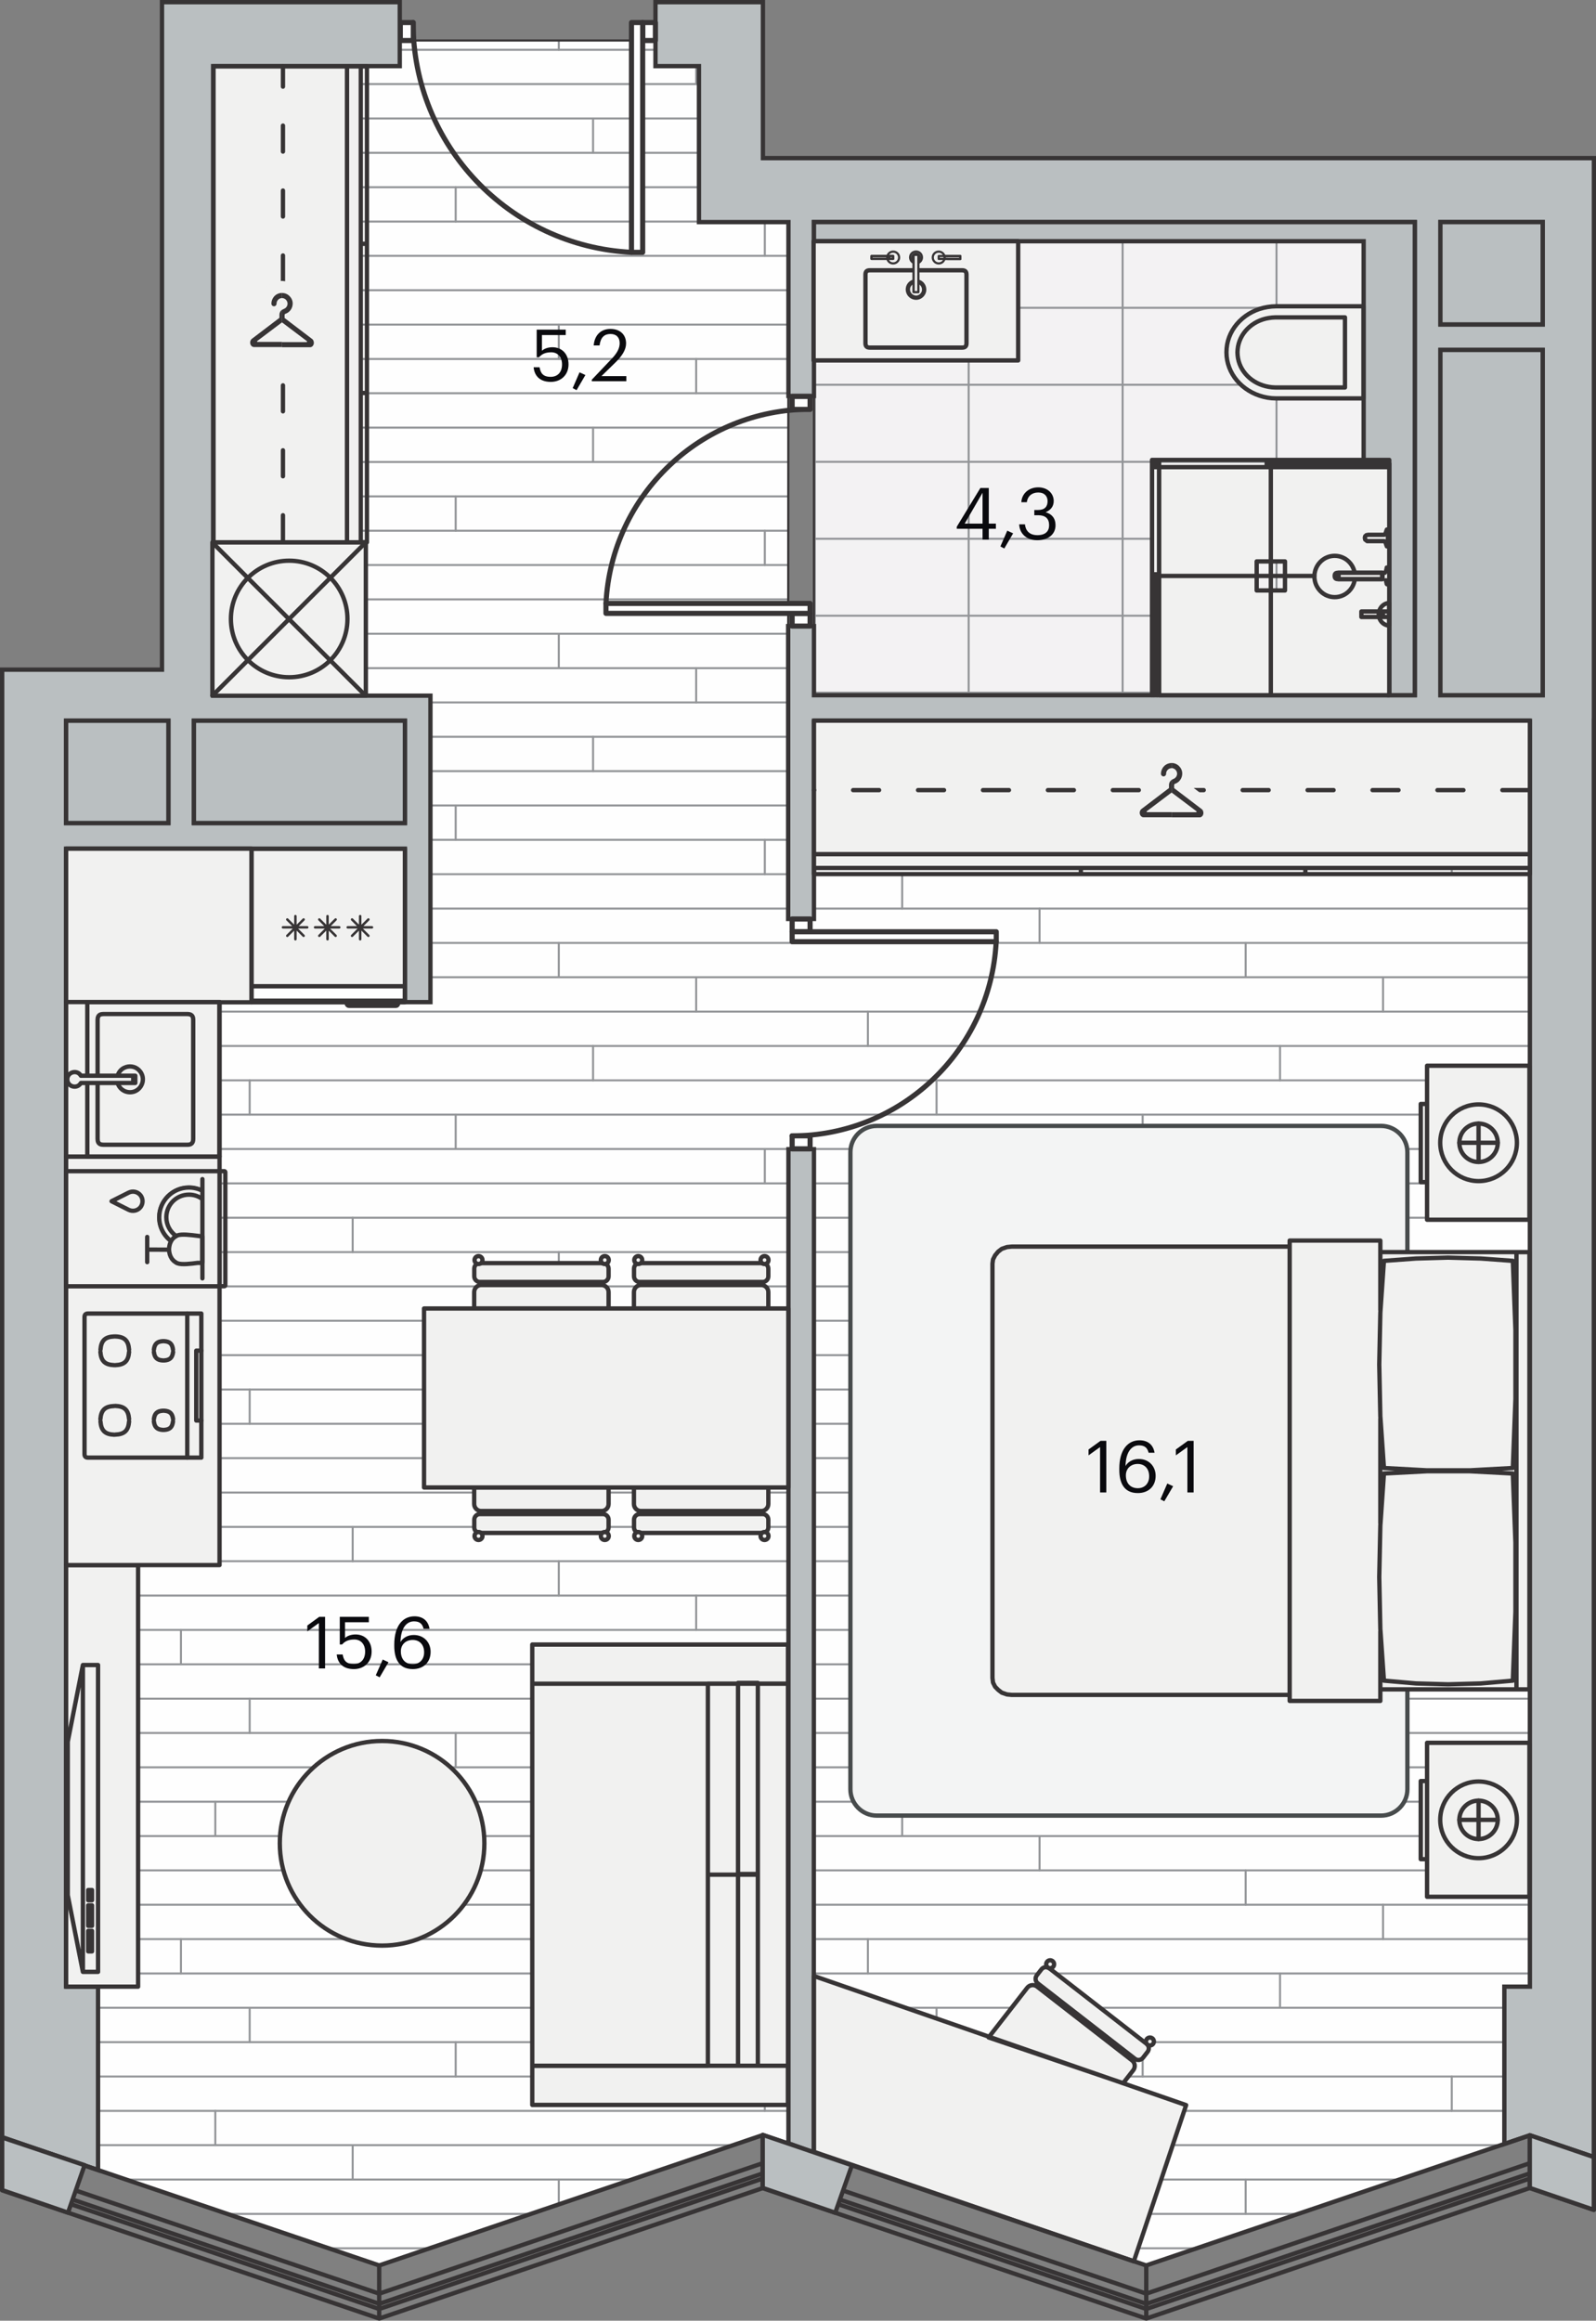 <svg xmlns="http://www.w3.org/2000/svg" xmlns:xlink="http://www.w3.org/1999/xlink" viewBox="0 0 176.94 257.24" enable-background="new 0 0 176.94 257.24"><rect x="0" y="0" width="176.94" height="257.24" fill="#808080" stroke="none"/><g><path fill-rule="evenodd" clip-rule="evenodd" fill="#F3F2F3" d="M90.24 24.62h66.61v52.44h-66.61z"/><defs><path id="a" d="M90.24 24.62h66.61v52.44h-66.61z"/></defs><clipPath id="b"><use xlink:href="#a" overflow="visible"/></clipPath><g clip-rule="evenodd" stroke="#939598" stroke-width=".225" stroke-linecap="round" stroke-linejoin="round" fill="none" clip-path="url(#b)"><path d="M57.23 51.19h140.52M57.23 59.72h140.52M57.23 42.65h140.52M57.23 34.12h140.52M57.23 25.59h140.52M57.23 17.06h140.52M57.23 8.52h140.52M57.23 76.78h140.52M57.23 85.31h140.52M57.23 68.25h140.52M107.39 97.58v-93.35M90.33 97.58v-93.35M124.46 97.58v-93.35M158.58 97.58v-93.35M141.52 97.58v-93.35M175.65 97.58v-93.35M73.26 97.58v-93.35"/></g><path clip-rule="evenodd" stroke="#373435" stroke-width=".24" stroke-linecap="round" stroke-linejoin="round" stroke-miterlimit="10" fill="none" d="M90.24 24.62h66.61v52.44h-66.61z"/><path fill-rule="evenodd" clip-rule="evenodd" fill="#FEFEFE" d="M7.33 94.07l40.39.02v-17.03l-24.17.05.12-69.75 20.65-.03v-2.84h28.35v2.84h4.81v17.29h9.93l-.03 55.27 82.23-.01v140.33h-2.83l-.05 17.44-39.66 13.46-42.5-14.45-42.53 14.45-31.17-10.57v-20.33h-3.54z"/><defs><path id="c" d="M7.33 94.07l40.39.02v-17.03l-24.17.05.12-69.75 20.65-.03v-2.84h28.35v2.84h4.81v17.29h9.93l-.03 55.27 82.23-.01v140.33h-2.83l-.05 17.44-39.66 13.46-42.5-14.45-42.53 14.45-31.17-10.57v-20.33h-3.54z"/></defs><clipPath id="d"><use xlink:href="#c" overflow="visible"/></clipPath><g clip-path="url(#d)"><g clip-rule="evenodd" stroke="#939598" stroke-width=".225" stroke-linecap="round" stroke-linejoin="round" fill="none"><path d="M325.21 1.71h-636.62M325.21 9.32h-636.62M325.21 5.52h-636.62M325.21 51.21h-636.62M325.21 16.94h-636.62M325.21 47.4h-636.62M325.21 13.13h-636.62M325.21 58.83h-636.62M325.21 24.56h-636.62M325.21 55.02h-636.62M325.21 20.75h-636.62M325.21 70.25h-636.62M325.21 35.98h-636.62M325.21 66.44h-636.62M325.21 32.17h-636.62M325.21 77.86h-636.62M325.21 43.59h-636.62M325.21 74.06h-636.62M325.21 39.79h-636.62M325.21 62.63h-636.62M325.21 28.36h-636.62M325.21 119.75h-636.62M325.21 85.48h-636.62M325.21 115.94h-636.62M325.21 81.67h-636.62M325.21 127.36h-636.62M325.21 93.09h-636.62M325.21 123.55h-636.62M325.21 89.28h-636.62M325.21 138.79h-636.62M325.21 104.52h-636.62M325.21 134.98h-636.62M325.21 100.71h-636.62M325.21 146.4h-636.62M325.21 112.13h-636.62M325.21 142.59h-636.62M325.21 108.32h-636.62M325.21 131.17h-636.62M325.21 96.9h-636.62M325.21 188.29h-636.62M325.21 154.02h-636.62M325.21 184.48h-636.62M325.21 150.21h-636.62M325.21 195.9h-636.62M325.21 161.63h-636.62M325.21 192.09h-636.62M325.21 157.82h-636.62M325.21 207.32h-636.62M325.21 173.05h-636.62M325.21 203.52h-636.62M325.21 169.25h-636.62M325.21 214.94h-636.62M325.21 180.67h-636.62M325.21 211.13h-636.62M325.21 176.86h-636.62M325.21 199.71h-636.62M325.21 165.44h-636.62M325.21 256.82h-636.62M325.21 222.55h-636.62M325.21 253.02h-636.62M325.21 218.75h-636.62M325.21 230.17h-636.62M325.21 226.36h-636.62M325.21 241.59h-636.62M325.21 237.78h-636.62M325.21 249.21h-636.62M325.21 245.4h-636.62M325.21 233.98h-636.62"/></g><path clip-rule="evenodd" stroke="#939598" stroke-width=".225" stroke-linecap="round" stroke-linejoin="round" fill="none" d="M1.02 5.52v3.8"/><g clip-rule="evenodd" stroke="#939598" stroke-width=".225" stroke-linecap="round" stroke-linejoin="round" fill="none"><path d="M1.02 74.06v3.8M1.02 39.79v3.8M8.64 58.83v3.8M8.64 24.56v3.8"/></g><g clip-rule="evenodd" stroke="#939598" stroke-width=".225" stroke-linecap="round" stroke-linejoin="round" fill="none"><path d="M1.02 142.59v3.81M1.02 108.32v3.81M8.64 127.36v3.81M8.64 93.09v3.81"/></g><g clip-rule="evenodd" stroke="#939598" stroke-width=".225" stroke-linecap="round" stroke-linejoin="round" fill="none"><path d="M1.02 211.13v3.81M1.02 176.86v3.81M8.64 195.9v3.81M8.64 161.63v3.81"/></g><g clip-rule="evenodd" stroke="#939598" stroke-width=".225" stroke-linecap="round" stroke-linejoin="round" fill="none"><path d="M1.02 245.4v3.81M8.64 230.17v3.81"/></g><path clip-rule="evenodd" stroke="#939598" stroke-width=".225" stroke-linecap="round" stroke-linejoin="round" fill="none" d="M77.18 5.52v3.8M39.1-2.1v3.81M61.95 1.71v3.81M153.33 5.52v3.8M115.25-2.1v3.81M138.1 1.71v3.81"/><g clip-rule="evenodd" stroke="#939598" stroke-width=".225" stroke-linecap="round" stroke-linejoin="round" fill="none"><path d="M77.18 74.06v3.8M77.18 39.79v3.8M84.79 58.83v3.8M84.79 24.56v3.8M39.1 66.44v3.81M39.1 32.17v3.81M50.52 55.02v3.81M50.52 20.75v3.81M61.95 70.25v3.81M61.95 35.98v3.81M65.75 47.4v3.81M65.75 13.13v3.81M20.06 13.13v-3.81M20.06 47.4v-3.81M27.68 51.21v3.81M27.68 16.94v3.81M23.87 62.63v3.81M23.87 28.36v3.81M153.33 74.06v3.8M153.33 39.79v3.8M160.95 58.83v3.8M160.95 24.56v3.8M115.25 66.44v3.81M115.25 32.17v3.81M126.68 55.02v3.81M126.68 20.75v3.81M138.1 70.25v3.81M138.1 35.98v3.81M141.91 47.4v3.81M141.91 13.13v3.81M96.22 13.13v-3.81M96.22 47.4v-3.81M103.83 51.21v3.81M103.83 16.94v3.81M100.02 62.63v3.81M100.02 28.36v3.81"/></g><g clip-rule="evenodd" stroke="#939598" stroke-width=".225" stroke-linecap="round" stroke-linejoin="round" fill="none"><path d="M172.37 13.13v-3.81M172.37 47.4v-3.81M176.18 62.63v3.81M176.18 28.36v3.81"/></g><g clip-rule="evenodd" stroke="#939598" stroke-width=".225" stroke-linecap="round" stroke-linejoin="round" fill="none"><path d="M77.18 142.59v3.81M77.18 108.32v3.81M84.79 127.36v3.81M84.79 93.09v3.81M39.1 134.98v3.81M39.1 100.71v3.81M50.52 123.55v3.81M50.52 89.28v3.81M61.95 138.79v3.8M61.95 104.52v3.8M65.75 115.94v3.81M65.75 81.67v3.81M20.06 81.67v-3.81M20.06 115.94v-3.81M27.68 119.75v3.8M27.68 85.48v3.8M23.87 131.17v3.81M23.87 96.9v3.81M153.33 142.59v3.81M153.33 108.32v3.81M160.95 127.36v3.81M160.95 93.09v3.81M115.25 134.98v3.81M115.25 100.71v3.81M126.68 123.55v3.81M126.68 89.28v3.81M138.1 138.79v3.8M138.1 104.52v3.8M141.91 115.94v3.81M141.91 81.67v3.81M96.22 81.67v-3.81M96.22 115.94v-3.81M103.83 119.75v3.8M103.83 85.48v3.8M100.02 131.17v3.81M100.02 96.9v3.81"/></g><g clip-rule="evenodd" stroke="#939598" stroke-width=".225" stroke-linecap="round" stroke-linejoin="round" fill="none"><path d="M172.37 81.67v-3.81M172.37 115.94v-3.81M176.18 131.17v3.81M176.18 96.9v3.81"/></g><g clip-rule="evenodd" stroke="#939598" stroke-width=".225" stroke-linecap="round" stroke-linejoin="round" fill="none"><path d="M77.18 211.13v3.81M77.18 176.86v3.81M84.79 195.9v3.81M84.79 161.63v3.81M39.1 203.52v3.8M39.1 169.25v3.81M50.52 192.09v3.81M50.52 157.82v3.81M61.95 207.32v3.81M61.95 173.05v3.81M65.75 184.48v3.81M65.75 150.21v3.81M20.06 150.21v-3.81M20.06 184.48v-3.81M27.68 188.29v3.8M27.68 154.02v3.8M23.87 199.71v3.81M23.87 165.44v3.81M153.33 211.13v3.81M153.33 176.86v3.81M160.95 195.9v3.81M160.95 161.63v3.81M115.25 203.52v3.8M115.25 169.25v3.81M126.68 192.09v3.81M126.68 157.82v3.81M138.1 207.32v3.81M138.1 173.05v3.81M141.91 184.48v3.81M141.91 150.21v3.81M96.22 150.21v-3.81M96.22 184.48v-3.81M103.83 188.29v3.8M103.83 154.02v3.8M100.02 199.71v3.81M100.02 165.44v3.81"/></g><g clip-rule="evenodd" stroke="#939598" stroke-width=".225" stroke-linecap="round" stroke-linejoin="round" fill="none"><path d="M172.37 150.21v-3.81M172.37 184.48v-3.81M176.18 199.71v3.81M176.18 165.44v3.81"/></g><g clip-rule="evenodd" stroke="#939598" stroke-width=".225" stroke-linecap="round" stroke-linejoin="round" fill="none"><path d="M77.18 245.4v3.81M84.79 230.17v3.81M39.1 237.78v3.81M50.52 226.36v3.81M61.95 241.59v3.81M65.75 253.02v3.8M65.75 218.75v3.8M20.06 218.75v-3.81M20.06 253.02v-3.81M27.68 256.82v3.81M27.68 222.55v3.81M23.87 233.98v3.8M153.33 245.4v3.81M160.95 230.17v3.81M115.25 237.78v3.81M126.68 226.36v3.81M138.1 241.59v3.81M141.91 253.02v3.8M141.91 218.75v3.8M96.22 218.75v-3.81M96.22 253.02v-3.81M103.83 256.82v3.81M103.83 222.55v3.81M100.02 233.98v3.8"/></g><g clip-rule="evenodd" stroke="#939598" stroke-width=".225" stroke-linecap="round" stroke-linejoin="round" fill="none"><path d="M172.37 218.75v-3.81M172.37 253.02v-3.81M176.18 233.98v3.8"/></g></g><path clip-rule="evenodd" stroke="#373435" stroke-width=".24" stroke-linecap="round" stroke-linejoin="round" stroke-miterlimit="10" fill="none" d="M7.33 94.07l40.39.02v-17.03l-24.17.05.12-69.75 20.65-.03v-2.84h28.35v2.84h4.81v17.29h9.93l-.03 55.27 82.23-.01v140.33h-2.83l-.05 17.44-39.66 13.46-42.5-14.45-42.53 14.45-31.17-10.57v-20.33h-3.54z"/><path fill-rule="evenodd" clip-rule="evenodd" fill="#BABFC1" stroke="#373435" stroke-width=".48" stroke-miterlimit="22.926" d="M44.32.24h-26.36v73.99h-17.72v162.66l10.63 3.65v-20.33h-3.54v-126.14h37.56v17.01h2.83v-33.97h-24.09v-69.78h20.69v-7.09zm132.38 79.65v159.21l-7.1-2.41-2.82.96v-17.44h2.83v-140.32h-79.37v21.97h-2.86v-32.46h2.86v7.66h66.61v-52.44h-66.61v19.27h-2.83v-19.27h-9.92v-17.29h-4.82v-7.09h11.91v17.29h92.13v62.36h-.01zm-169.37 0h11.34v11.34h-11.34v-11.34zm14.17 0h23.38v11.34h-23.38v-11.34zm65.91 47.49v110.19l2.81 1.02.02-111.21h-2.83zm72.28-102.76v11.34h11.34v-11.34h-11.34zm0 14.17v38.27h11.34v-38.27h-11.34z"/><g clip-rule="evenodd" stroke="#373435" stroke-width=".567" stroke-linecap="round" stroke-linejoin="round" stroke-miterlimit="10"><path fill-rule="evenodd" fill="#FEFEFE" d="M87.82 101.87h1.99v1.41h-1.99z"/><path d="M110.44 104.38c-.61 12.05-10.56 21.52-22.63 21.53" fill="none"/><path fill-rule="evenodd" fill="#FEFEFE" d="M87.82 103.28h22.63v1.1h-22.63zM87.82 125.9h1.99v1.44h-1.99zM87.82 67.99h1.99v1.41h-1.99z"/><path d="M67.18 66.89c.61-12.05 10.56-21.52 22.63-21.53" fill="none"/><path fill-rule="evenodd" fill="#FEFEFE" d="M67.18 66.89h22.63v1.1h-22.63zM87.82 43.94h1.99v1.44h-1.99zM71.25 2.5h1.41v1.99h-1.41z"/><path d="M70.01 27.97c-13.56-.69-24.21-11.88-24.22-25.47" fill="none"/><path fill-rule="evenodd" fill="#FEFEFE" d="M70.01 2.5h1.24v25.47h-1.24zM44.38 2.5h1.44v1.99h-1.44z"/></g><g fill-rule="evenodd" clip-rule="evenodd" fill="#BABFC1" stroke="#373435" stroke-width=".48" stroke-miterlimit="22.926"><path d="M159.69 24.62h11.34v11.34h-11.34zM159.69 38.79h11.34v38.27h-11.34zM90.24 24.62h66.61v52.44h-2.83v-25.51h-2.84v-24.81h-60.94zM7.33 79.89h11.34v11.34h-11.34zM21.5 79.89h23.39v11.34h-23.39z"/></g><path fill-rule="evenodd" clip-rule="evenodd" fill="#F3F4F4" stroke="#474B4C" stroke-width=".48" stroke-linecap="round" stroke-linejoin="round" stroke-miterlimit="10" d="M97.2 124.8h55.91c1.61 0 2.92 1.32 2.92 2.92v70.61c0 1.61-1.32 2.92-2.92 2.92h-55.91c-1.61 0-2.92-1.32-2.92-2.92v-70.61c0-1.61 1.31-2.92 2.92-2.92z"/><g clip-rule="evenodd" stroke="#373435" stroke-width=".48" stroke-linecap="round" stroke-linejoin="round" stroke-miterlimit="10"><path fill-rule="evenodd" fill="#F1F1F0" d="M151.16 44.15v-10.2h-9.68l-.47.02-.48.06c-2.45.39-4.34 2.28-4.54 4.58l-.02.44.02.45c.22 2.3 2.08 4.16 4.54 4.58l.47.06.48.02h9.68z"/><path d="M149.11 42.93v-7.75h-7.72l-.36.02-.37.05c-1.86.3-3.29 1.73-3.45 3.48l-.02.33.02.34c.16 1.75 1.58 3.16 3.45 3.48l.36.05.36.02h7.73z" fill="none"/></g><g fill-rule="evenodd" clip-rule="evenodd" fill="#F1F1F0" stroke="#373435" stroke-width=".48" stroke-linecap="round" stroke-linejoin="round" stroke-miterlimit="10"><path d="M153.03 157.01l-.12-5.77.12-5.71.02-.31.38-5.46 3.56-.26 3.55-.1 3.62.1 3.56.26.29 7.66v7.65l-.29 7.65-4.76.26h-4.76l-4.77-.26-.38-5.46zM110.03 185.99v-45.92l.06-.46.23-.46.34-.41.4-.31.58-.2.52-.05h30.82v49.69h-30.82l-.52-.05-.58-.2-.4-.31-.34-.35-.23-.46zM142.98 137.62v-.11h10.05v7.71h.02l-.02.31-.12 5.71.12 5.77.02.25h-.02v11.58h.02l-.02.26-.12 5.71.12 5.77.02.25h-.02v7.71h-10.05v-50.77zM153.03 180.58l-.12-5.77.12-5.71.02-.26.38-5.51 4.77-.25h4.76l4.76.25.29 7.66v7.65l-.29 7.65-3.56.31-3.62.1-3.55-.1-3.56-.31-.38-5.46zM153.03 138.94v-.15h15.09v48.47h-15.09v-6.43h.02l.38 5.46 3.56.31 3.55.1 3.62-.1 3.56-.31.29-7.65v-7.65l-.29-7.66-4.76-.25h-4.76l-4.77.25-.38 5.51h-.02v-11.58h.02l.38 5.46 4.77.26h4.76l4.76-.26.29-7.65v-7.65l-.29-7.66-3.56-.26-3.62-.1-3.55.1-3.56.26-.38 5.46h-.02v-5.77zM168.12 138.79h1.44v48.47h-1.44z"/></g><g fill-rule="evenodd" clip-rule="evenodd" fill="#F1F1F0" stroke="#373435" stroke-width=".48" stroke-linecap="round" stroke-linejoin="round" stroke-miterlimit="10"><path d="M52.57 164.89h14.9v1.82c0 .43-.35.78-.78.78h-13.34c-.43 0-.78-.35-.78-.78v-1.82zM53.2 169.92h13.65c.34 0 .62-.28.62-.62v-.85c0-.34-.28-.62-.62-.62h-13.65c-.34 0-.62.28-.62.62v.85c-.01.34.27.62.62.62z"/><circle cx="53.05" cy="170.26" r=".44"/><circle cx="67.05" cy="170.26" r=".44"/><path d="M70.28 164.89h14.9v1.82c0 .43-.35.78-.78.78h-13.34c-.43 0-.78-.35-.78-.78v-1.82zM70.91 169.92h13.65c.34 0 .62-.28.62-.62v-.85c0-.34-.28-.62-.62-.62h-13.65c-.34 0-.62.28-.62.62v.85c-.01.34.27.62.62.62z"/><circle cx="70.76" cy="170.26" r=".44"/><circle cx="84.76" cy="170.26" r=".44"/></g><g fill-rule="evenodd" clip-rule="evenodd" fill="#F1F1F0" stroke="#373435" stroke-width=".48" stroke-linecap="round" stroke-linejoin="round" stroke-miterlimit="10"><path d="M52.57 145.04h14.9v-1.82c0-.43-.35-.78-.78-.78h-13.34c-.43 0-.78.35-.78.78v1.82zM53.2 140.01h13.65c.34 0 .62.28.62.62v.85c0 .34-.28.62-.62.62h-13.65c-.34 0-.62-.28-.62-.62v-.85c-.01-.34.27-.62.62-.62z"/><circle cx="53.05" cy="139.67" r=".44"/><circle cx="67.05" cy="139.67" r=".44"/><path d="M70.28 145.04h14.9v-1.82c0-.43-.35-.78-.78-.78h-13.34c-.43 0-.78.35-.78.78v1.82zM70.91 140.01h13.65c.34 0 .62.28.62.62v.85c0 .34-.28.62-.62.62h-13.65c-.34 0-.62-.28-.62-.62v-.85c-.01-.34.27-.62.62-.62z"/><circle cx="70.76" cy="139.67" r=".44"/><circle cx="84.76" cy="139.67" r=".44"/></g><g clip-rule="evenodd" stroke="#373435" stroke-width=".48" stroke-linecap="round" stroke-linejoin="round" stroke-miterlimit="10"><path fill-rule="evenodd" fill="#F1F1F0" d="M23.55 60.11h17.01v17.01h-17.01z"/><circle fill-rule="evenodd" fill="#F1F1F0" cx="32.06" cy="68.61" r="6.46"/><path fill="none" d="M23.55 77.11l17.01-17M40.53 77.11l-16.94-16.93"/></g><g clip-rule="evenodd" stroke="#373435" stroke-linecap="round" stroke-linejoin="round" stroke-miterlimit="10"><path fill-rule="evenodd" fill="#F1F1F0" stroke-width=".48" d="M90.2 26.74h22.68v13.21h-22.68z"/><path fill-rule="evenodd" fill="#F1F1F0" stroke-width=".24" d="M96.62 28.38h1.76l-.02.15.02.16h-1.76v-.31zM96.62 28.38h1.76l-.02.15.02.16h-1.76v-.31zM98.38 28.7l-.02-.16.02-.15h.25l-.03.15.01.08.02.08h-.25zM98.38 28.7l-.02-.16.02-.15h.25l-.03.15.01.08.02.08h-.25zM98.61 28.61l-.01-.08.03-.16h.38v.32h-.38l-.02-.08zM104.07 28.7v-.32h.38l.03.15-.01.08-.03.08h-.37zM104.07 28.7v-.32h.38l.03.15-.01.08-.03.08h-.37zM104.71 28.7h-.26l.03-.08.01-.08-.03-.15h.25l.02.15-.02.16zM105.05 28.7h-.34l.02-.16-.02-.15h1.76v.32h-1.42zM105.05 28.7h-.34l.02-.16-.02-.15h1.76v.32h-1.42zM98.38 28.7c.07.29.32.5.64.5.36 0 .66-.29.66-.66 0-.36-.29-.65-.66-.65-.31 0-.57.21-.64.5v.31z"/><path fill-rule="evenodd" fill="#F1F1F0" stroke-width=".48" d="M101.19 31.26c-.39.17-.61.59-.52 1.01.09.42.46.72.89.73.42 0 .79-.31.88-.72.08-.42-.13-.84-.52-1.01h-.73z"/><path fill-rule="evenodd" fill="#F1F1F0" stroke-width=".24" d="M101.29 28.86c-.3-.25-.12-.73.27-.73s.56.48.26.73h-.53zM101.29 29.14c-.28-.13-.44-.43-.38-.74.06-.3.33-.52.65-.52.31 0 .58.21.64.52.06.3-.09.61-.38.74h-.53zM101.29 28.86v-.61h.52v4.13h-.52v-3.24z"/><path stroke-width=".48" d="M101.81 29.96h4.85c.35 0 .49.15.49.49v7.59c0 .35-.15.49-.49.49h-10.22c-.35 0-.49-.15-.49-.49v-7.59c0-.35.14-.49.49-.49h4.85" fill="none"/><path fill-rule="evenodd" fill="#F1F1F0" stroke-width=".24" d="M98.38 28.38h-1.76v.32h2.4v-.32h-.38zM98.38 28.38h-1.76v.32h2.4v-.32h-.38zM104.71 28.7c-.07.29-.32.5-.64.5-.36 0-.66-.29-.66-.66 0-.36.29-.65.66-.65.31 0 .57.21.64.5v.31zM104.71 28.38h1.76v.32h-2.4v-.32h.39zM104.71 28.38h1.76v.32h-2.4v-.32h.39zM101.29 28.86v-.61h.52v4.13h-.52v-3.24z"/></g><path fill-rule="evenodd" clip-rule="evenodd" fill="#F1F1F0" stroke="#373435" stroke-width=".48" stroke-linecap="round" stroke-linejoin="round" stroke-miterlimit="10" d="M7.33 173.48h7.98v46.73h-7.98zM47.01 145.04h40.39v19.84h-40.39z"/><circle fill-rule="evenodd" clip-rule="evenodd" fill="#F1F1F0" stroke="#373435" stroke-width=".48" stroke-linecap="round" stroke-linejoin="round" stroke-miterlimit="10" cx="42.36" cy="204.32" r="11.34"/><g fill-rule="evenodd" clip-rule="evenodd" fill="#F1F1F0" stroke="#373435" stroke-width=".48" stroke-linecap="round" stroke-linejoin="round" stroke-miterlimit="10"><path d="M90.24 238.52l35.46 12.14 5.8-17.32-41.26-14.31zM109.6 225.84l14.92 5.07 1.12-1.44c.26-.34.2-.83-.14-1.09l-10.53-8.18c-.34-.26-.83-.2-1.09.14l-4.28 5.5zM116.34 218.18l10.78 8.37c.27.21.32.6.11.88l-.52.67c-.21.27-.6.32-.88.11l-10.78-8.37c-.27-.21-.32-.6-.11-.88l.52-.67c.21-.27.6-.32.88-.11z"/><ellipse transform="matrix(.613 -.79 .79 .613 -127.024 176.182)" cx="116.43" cy="217.82" rx=".44" ry=".44"/><ellipse transform="matrix(.613 -.79 .79 .613 -129.528 188.217)" cx="127.49" cy="226.41" rx=".44" ry=".44"/></g><g fill-rule="evenodd" clip-rule="evenodd" fill="#F1F1F0" stroke="#373435" stroke-width=".48" stroke-linecap="round" stroke-linejoin="round" stroke-miterlimit="10"><path d="M84.02 186.63h-25.01v-4.34h28.35v4.34zM84.02 228.98v-42.36h3.34v42.36zM59.01 233.32v-4.34h28.34v4.34zM84.02 228.98v-21.18h-2.2v21.18h.87zM78.48 186.62h3.34v21.18h-3.34zM59.01 186.63h19.47v42.36h-19.47zM81.82 228.98v-21.18h-3.34v21.18h1.32zM84.02 207.72v-21.18h-2.2v21.18h.87z"/></g><g clip-rule="evenodd" stroke="#373435" stroke-linecap="round" stroke-linejoin="round"><g fill-rule="evenodd" fill="#F1F1F0" stroke-width=".48" stroke-miterlimit="10"><path d="M27.88 94.09h17.01v17.01h-17.01zM27.88 109.32h17.01v1.6h-17.01zM44.19 110.92h-5.8c0 .34.1.57.3.57h5.2c.2 0 .3-.23.3-.57z"/></g><g stroke-width=".274" stroke-miterlimit="22.926" fill="none"><path d="M32.75 104.11v-2.56M33.66 103.73l-1.81-1.81M33.66 101.92l-1.81 1.81M34.06 102.79h-2.69M36.31 104.11v-2.56M37.21 103.73l-1.81-1.81M37.21 101.92l-1.81 1.81M37.61 102.79h-2.68M39.93 104.11v-2.56M40.84 103.73l-1.81-1.81M40.84 101.92l-1.81 1.81M41.24 102.79h-2.69"/></g></g><g clip-rule="evenodd"><g stroke="#373435" stroke-width=".48" stroke-linecap="round" stroke-linejoin="round" stroke-miterlimit="10"><path fill-rule="evenodd" fill="#F1F1F0" d="M23.67 7.36h17.01v52.75h-17.01zM38.47 60.11v-52.75 52.75zM40 43.56h.68v16.54h-.68zM40 27.02h.68v16.54h-.68zM40 7.36h.68v19.67h-.68z"/><path stroke-dasharray="2.879,4.319" fill="none" d="M31.37 59.99v-52.63"/></g><path stroke="#F1F1F0" stroke-width="2.64" stroke-linecap="round" stroke-linejoin="round" d="M28.52 37.8l2.72-2.05h.06l2.72 2.05c.04.03.02.11-.03.11h-5.45c-.04 0-.06-.07-.02-.11zm6.08-.24l-3.05-2.32v-.35c0-.05.03-.09.08-.11.24-.08.45-.23.59-.43.15-.21.23-.46.23-.72 0-.31-.13-.6-.35-.82-.22-.22-.51-.34-.82-.35-.32 0-.62.12-.85.34-.23.22-.35.53-.35.85 0 .16.13.29.29.29.16 0 .28-.13.28-.29 0-.17.07-.32.18-.44.12-.12.28-.18.44-.18.33 0 .6.28.61.61 0 .27-.17.51-.43.6-.28.09-.48.35-.48.65v.35l-3.05 2.32c-.16.12-.23.35-.18.56.05.21.22.36.41.36h6.2c.19 0 .36-.14.41-.36.08-.21.01-.44-.16-.56z" fill="none"/><path fill-rule="evenodd" fill="#373435" d="M31.27 35.75l.03.01 2.72 2.05c.04.03.02.11-.03.11h-2.72v.57h3.1c.19 0 .36-.14.41-.36.05-.21-.02-.44-.18-.56l-3.05-2.32v-.35c0-.05.03-.09.08-.11.24-.08.45-.23.59-.43.15-.21.23-.46.23-.72 0-.31-.13-.6-.35-.82-.22-.22-.51-.34-.82-.35h-.02v.57h.01c.33 0 .6.28.61.61 0 .27-.17.51-.43.6l-.19.1v1.4zm-2.75 2.05l2.72-2.05.03-.01v-1.41c-.18.13-.29.33-.29.55v.35l-3.05 2.32c-.16.12-.23.35-.18.56.05.21.22.36.41.36h3.1v-.57h-2.72c-.04.01-.06-.06-.02-.1zm2.75-5.33v.57c-.16 0-.32.06-.43.18-.12.12-.18.27-.18.44 0 .16-.13.29-.28.29-.16 0-.29-.13-.29-.29 0-.32.13-.62.35-.85.22-.22.52-.34.83-.34z"/></g><g clip-rule="evenodd"><g stroke="#373435" stroke-width=".48" stroke-linecap="round" stroke-linejoin="round" stroke-miterlimit="10"><path fill-rule="evenodd" fill="#F1F1F0" d="M90.24 79.88h79.37v17.01h-79.37zM169.61 94.68h-79.37 79.37zM144.72 96.21h24.89v.68h-24.89zM119.83 96.21h24.89v.68h-24.89zM90.24 96.21h29.59v.68h-29.59z"/><path stroke-dasharray="2.879,4.319" fill="none" d="M169.44 87.58h-79.2"/></g><path stroke="#F1F1F0" stroke-width="2.64" stroke-linecap="round" stroke-linejoin="round" d="M127.14 89.92l2.72-2.05h.06l2.72 2.05c.04.03.02.11-.03.11h-5.45c-.04-.01-.06-.08-.02-.11zm6.08-.25l-3.05-2.32v-.35c0-.05.03-.09.08-.11.24-.08.45-.23.59-.43.15-.21.23-.46.23-.72 0-.31-.13-.6-.35-.82-.22-.22-.51-.34-.82-.35-.32 0-.62.12-.85.34-.23.22-.35.52-.35.85 0 .16.13.29.29.29.16 0 .28-.13.28-.29 0-.17.07-.32.18-.44.12-.12.28-.18.44-.18.33 0 .6.28.61.61 0 .27-.17.51-.43.6-.28.09-.48.35-.48.65v.35l-3.05 2.32c-.16.12-.23.35-.18.56.05.21.22.36.41.36h6.2c.19 0 .36-.14.41-.36.08-.21.01-.44-.16-.56z" fill="none"/><path fill-rule="evenodd" fill="#373435" d="M129.89 87.86l.03.01 2.72 2.05c.04.03.02.11-.03.11h-2.72v.57h3.1c.19 0 .36-.14.41-.36.05-.21-.02-.44-.18-.56l-3.05-2.32v-.36c0-.05.03-.09.08-.11.24-.08.45-.23.59-.43.15-.21.23-.46.23-.72 0-.31-.13-.6-.35-.82-.22-.22-.51-.34-.82-.35h-.02v.57h.01c.33 0 .6.28.61.61 0 .27-.17.51-.43.6l-.19.1v1.41zm-2.75 2.06l2.72-2.05.03-.01v-1.41c-.18.13-.29.33-.29.55v.35l-3.05 2.32c-.16.12-.23.35-.18.56.05.21.22.36.41.36h3.1v-.57h-2.72c-.04 0-.06-.07-.02-.1zm2.75-5.34v.57c-.16 0-.32.06-.43.18-.12.12-.18.27-.18.44 0 .16-.13.29-.28.29-.16 0-.29-.13-.29-.29 0-.32.13-.62.35-.85.22-.22.52-.34.83-.34z"/></g><path fill-rule="evenodd" clip-rule="evenodd" fill="#F1F1F0" stroke="#373435" stroke-width=".48" stroke-linecap="round" stroke-linejoin="round" stroke-miterlimit="10" d="M7.33 94.07h20.55v17.03h-20.55zM7.33 128.2h17.01v45.28h-17.01z"/><g clip-rule="evenodd" stroke="#373435" stroke-width=".48" stroke-linecap="round" stroke-linejoin="round" stroke-miterlimit="10"><path fill-rule="evenodd" fill="#F1F1F0" d="M7.33 111.07h17.01v17.13h-17.01z"/><path d="M10.82 120.01v6.22c0 .31.09.5.28.59.1.05.22.07.38.07h9.28c.23 0 .39-.04.5-.15.11-.11.16-.27.16-.51v-13.17c0-.24-.05-.41-.16-.51-.11-.1-.27-.15-.5-.15h-9.28c-.16 0-.28.02-.38.07-.19.09-.28.28-.28.59v6.22M9.68 120.04v8.16h14.65v-17.12h-14.65v8.16M13.04 120.04c.11.4.4.72.75.89.19.09.4.14.62.14M14.41 121.07c.4 0 .73-.15.98-.39.49-.47.63-1.27.16-1.9l-.16-.18c-.45-.43-1.09-.49-1.6-.25-.35.16-.63.47-.75.89" fill="none"/><path fill-rule="evenodd" fill="#F1F1F0" d="M14.77 120.04v-.8h-5.8c-.41-.72-1.51-.42-1.51.4 0 .83 1.1 1.12 1.51.4h5.8zM14.77 119.24h.23v.8h-.23z"/></g><g clip-rule="evenodd" stroke="#373435" stroke-width=".48" stroke-linecap="round" stroke-linejoin="round" stroke-miterlimit="10"><path fill-rule="evenodd" fill="#F1F1F0" d="M22.32 145.6v15.97h-12.55c-.28 0-.4-.12-.4-.4v-15.17c0-.28.12-.4.4-.4h12.55z"/><path d="M17.06 157.31c.08-.64.35-.9 1-.94M18.06 158.5c-.64-.04-.92-.3-1-.94M18.19 156.37c.64.04.92.3 1 .94M19.18 157.56c-.08.64-.35.9-1 .94M11.13 157.31c.08-1.01.51-1.42 1.53-1.46M12.66 159.03c-1.01-.04-1.44-.45-1.52-1.46M14.31 157.56c-.08 1.01-.51 1.42-1.53 1.46M17.06 149.86c.08.64.35.9 1 .94M18.06 148.66c-.64.04-.92.3-1 .94M18.19 150.8c.64-.04.92-.3 1-.94M19.18 149.6c-.08-.64-.35-.9-1-.94M11.13 149.86c.08 1.01.51 1.42 1.53 1.46M12.66 148.14c-1.01.04-1.44.45-1.52 1.46M12.79 151.32c1.01-.04 1.44-.45 1.52-1.47M14.31 149.6c-.08-1.01-.51-1.43-1.53-1.46M22.32 149.71h-.56v7.75h.56M20.76 145.6v15.97M12.79 155.84c1.01.04 1.44.45 1.52 1.46" fill="none"/></g><g clip-rule="evenodd" stroke="#373435"><g stroke-width=".48" stroke-linecap="round" stroke-linejoin="round" stroke-miterlimit="10"><path d="M24.56 129.82h.32c.05.01.09.05.1.1v12.55c-.01.05-.05.09-.1.1h-.27" fill="none"/><path fill-rule="evenodd" fill="#F1F1F0" d="M7.33 129.82h17.01v12.76h-17.01z"/></g><path stroke-width=".216" stroke-miterlimit="22.926" fill="none" d="M16.83 136.76M16.98 139.83"/><g stroke-width=".368" stroke-linejoin="bevel" stroke-miterlimit="22.926" fill="none"><path d="M22.41 132.9c-.81-.59-1.9-.63-2.76-.11-.86.52-1.33 1.5-1.18 2.5.08.57.35 1.07.75 1.45M22.41 131.94c-1.11-.54-2.43-.43-3.43.3s-1.51 1.96-1.33 3.18c.11.72.45 1.38.95 1.87"/></g><path stroke-width=".48" stroke-linecap="round" stroke-linejoin="round" stroke-miterlimit="22.926" d="M18.5 138.52l-2.18-.01v1.39-2.79m6.11 2.85v-2.91l-.5-.06c-.78-.1-1.79-.23-2.26-.05l-.1.04-.03.02-.06.04-.23.17-.19.21-.02.03c-.09.14-.16.29-.21.45-.05.17-.08.34-.09.52v.12c.01.18.04.36.09.52.05.16.12.31.21.44l.01.01.02.04.19.21.23.17.06.03v.01l.04.02.1.04c.47.18 1.48.05 2.26-.05.16.02.33 0 .48-.02z" fill="none"/><path fill-rule="evenodd" fill="#F1F1F0" stroke-width=".48" stroke-linecap="round" stroke-linejoin="round" stroke-miterlimit="10" d="M14.26 134.1l-1.89-.95 1.89-.95c.45-.23.99-.11 1.31.28.31.39.31.95 0 1.34-.32.39-.86.5-1.31.28z"/><path stroke-width=".48" stroke-linecap="round" stroke-linejoin="round" stroke-miterlimit="22.926" d="M19.54 137.01c-.66-.45-1.1-1.21-1.1-2.08 0-1.39 1.12-2.51 2.51-2.51.56 0 1.07.18 1.48.49M18.95 137.56c-.79-.6-1.3-1.55-1.3-2.63 0-1.82 1.48-3.3 3.3-3.3.53 0 1.03.13 1.48.35M22.44 130.7v11" fill="none"/></g><g clip-rule="evenodd"><path fill-rule="evenodd" fill="#F1F1F0" d="M10.87 184.56h-1.68l-1.68 8.5v17.01l1.68 8.19v.31h1.68z"/><g stroke="#373435" stroke-width=".48" stroke-linecap="round" stroke-linejoin="round" stroke-miterlimit="10" fill="none"><path d="M10.87 184.56v34.01M10.87 218.57h-1.68M9.19 218.57l-1.68-8.5M7.51 210.07v-17.01M7.51 193.06l1.68-8.5M9.19 184.56h1.68M10.2 216.3v-2.27M10.2 214.03h-.42M9.78 214.03v2.27M9.78 216.3h.42M10.2 213.47v-2.27M10.2 211.2h-.42M9.78 211.2v2.27M9.78 213.47h.42M10.2 210.63v-1.13M10.2 209.5h-.42M9.78 209.5v1.13M9.78 210.63h.42M9.19 184.56v34.01"/></g></g><g clip-rule="evenodd" stroke="#373435" stroke-width=".48"><g fill-rule="evenodd" fill="#F1F1F0" stroke-linecap="round" stroke-linejoin="round" stroke-miterlimit="10"><path d="M128.51 50.98h25.51v26.08h-25.51zM148.33 63.49c-.25 0-.36.09-.36.35s.12.35.36.35v-.7zM153.27 64.19v-.7.7zM153.74 62.95l-.09.41.09-.41zM153.65 64.32l.09.41-.09-.41zM148.31 64.19h4.96-4.96zM153.53 63.49h-5.19 5.19zM153.27 63.49h-.04.04zM153.27 64.19h-.04.04zM153.78 62.91h-.04v.04zM153.74 64.73l.04.04-.04-.04zM153.87 62.91h-.09.09zM153.78 64.77h.09-.09zM153.87 58.7h-.12l-.14.41-.04.13-.13.04h-1.74l-.22.04-.02.02-.11.1-.04.17.04.2.17.13.05.04h1.87l.13.04.04.13.14.41h.12zM153.87 58.7h-.12l-.14.41-.04.13-.13.04h-1.74l-.22.04-.02.02-.11.1-.04.17.04.2.17.13.05.04h1.87l.13.04.04.13.14.41h.12zM139.32 62.23h3.14v3.22h-3.14zM140.89 51.07v25.99-25.99zM128.51 63.84h17.21-17.21zM140.75 51.57h13.12-13.12zM140.75 51.78h13.12-13.12zM140.75 51.19h13.12-13.12zM140.75 50.98h13.12-13.12zM140.43 50.98h.31v.8h-.31zM128.04 50.98h12.4v.8h-12.4zM128.04 50.98h12.4v.8h-12.4zM127.72 50.98h12.71v.8h-12.71zM128.3 63.97v13.09-13.09zM128.51 63.97v13.09-13.09zM127.93 63.97v13.09-13.09zM127.72 63.97v13.09-13.09zM127.72 63.66h.78v.31h-.78zM127.72 51.29h.78v12.37h-.78zM127.72 51.29h.78v12.37h-.78zM127.72 50.98h.78v12.68h-.78z"/></g><ellipse stroke-miterlimit="22.926" cx="147.97" cy="63.9" rx="2.25" ry="2.29" fill="none"/><path fill-rule="evenodd" fill="#F1F1F0" stroke-linecap="round" stroke-linejoin="round" stroke-miterlimit="10" d="M148.4 63.49h4.83v.7h-4.83z"/><g fill-rule="evenodd" fill="#F1F1F0" stroke-linecap="round" stroke-linejoin="round" stroke-miterlimit="10"><path d="M152.89 68.39c-.03-.09-.04-.21-.04-.31s.01-.21.04-.3h.48c-.04.09-.06.19-.06.3l.02.15.04.16h-.48zM152.89 68.39c-.03-.09-.04-.21-.04-.31s.01-.21.04-.3h.48c-.04.09-.06.19-.06.3l.02.15.04.16h-.48zM153.33 68.23l-.02-.15c0-.1.02-.21.06-.3h.63v.61h-.63l-.04-.16zM152.89 68.39c.12.53.56.92 1.11.96v-2.52c-.55.04-.99.44-1.11.96v.6zM150.93 67.78h2.39l-.03.3.03.31h-2.39v-.61z"/></g></g><g clip-rule="evenodd" stroke="#373435" stroke-width=".48" stroke-linecap="round" stroke-linejoin="round" stroke-miterlimit="10"><g fill-rule="evenodd" fill="#F1F1F0"><path d="M158.21 193.18h11.35v17.07h-11.35zM157.51 197.42h.7v8.66h-.7z"/></g><circle fill-rule="evenodd" fill="#F1F1F0" cx="163.92" cy="201.72" r="4.25"/><circle fill-rule="evenodd" fill="#F1F1F0" cx="163.92" cy="201.72" r="2.13"/><path fill="none" d="M163.92 199.59v4.25M166.04 201.72h-4.25"/></g><g clip-rule="evenodd" stroke="#373435" stroke-width=".48" stroke-linecap="round" stroke-linejoin="round" stroke-miterlimit="10"><g fill-rule="evenodd" fill="#F1F1F0"><path d="M158.21 118.13h11.35v17.07h-11.35zM157.51 122.37h.7v8.66h-.7z"/></g><circle fill-rule="evenodd" fill="#F1F1F0" cx="163.92" cy="126.67" r="4.25"/><circle fill-rule="evenodd" fill="#F1F1F0" cx="163.92" cy="126.67" r="2.13"/><path fill="none" d="M163.92 124.54v4.25M166.04 126.67h-4.25"/></g><path clip-rule="evenodd" stroke="#373435" stroke-width=".48" stroke-linecap="round" stroke-linejoin="round" stroke-miterlimit="22.926" d="M176.7 244.95l-7.1-2.42-42.52 14.47-42.52-14.46-42.52 14.46-41.8-14.22m126.84 14.22v-5.9m42.51-8.57l.01-5.84m-85.04 5.85l.01-5.88m92.13 2.44l-7.1-2.41-42.53 14.42-42.5-14.45-42.53 14.45-41.8-14.18m176.46 6.96l-7.1-2.41-42.52 14.46-42.52-14.46-42.52 14.46-41.8-14.21m176.46 1.59l-7.1-2.41-42.51 14.46-42.52-14.46-42.52 14.46-41.8-14.21m176.45 1.03l-7.1-2.41-42.52 14.46-42.52-14.46-42.52 14.46-41.8-14.21m41.8 16.97v-5.89" fill="none"/><g fill-rule="evenodd" clip-rule="evenodd" fill="#0A0A0E"><path d="M61.07 42.33c1.09 0 1.96-.74 1.96-1.94 0-1.17-.75-1.9-1.78-1.9-.54 0-.94.18-1.17.39v-1.74h2.64v-.6h-3.22v3.06h.26c.3-.34.69-.55 1.35-.55.73 0 1.2.53 1.2 1.34 0 .86-.48 1.38-1.26 1.38-.87 0-1.12-.43-1.23-1.06h-.66c.09.94.68 1.62 1.91 1.62zM63.92 43.25l.98-1.68-.65-.3-.76 1.75zM65.61 42.26h3.83v-.57h-2.76l1.58-1.54c.7-.69 1.15-1.38 1.15-2.08 0-.98-.67-1.61-1.73-1.61-1.09 0-1.77.71-1.86 1.83h.65c.11-.9.54-1.27 1.21-1.27.65 0 1.02.38 1.02 1.02 0 .58-.3 1.1-.82 1.66l-2.27 2.39v.17zM35.35 184.94h.69v-5.72h-.65l-1.32.96v.65l1.28-.92zM39.24 185.01c1.09 0 1.96-.74 1.96-1.94 0-1.17-.75-1.9-1.78-1.9-.54 0-.94.18-1.17.39v-1.74h2.64v-.6h-3.22v3.06h.26c.3-.34.69-.55 1.35-.55.73 0 1.2.53 1.2 1.34 0 .86-.48 1.38-1.26 1.38-.87 0-1.12-.43-1.23-1.06h-.66c.09.94.68 1.62 1.91 1.62zM42.09 185.92l.98-1.67-.64-.3-.77 1.75zM45.76 185.01c1.21 0 1.98-.77 1.98-1.91 0-1.05-.74-1.87-1.87-1.87-.66 0-1.2.31-1.47.78.03-1.51.64-2.29 1.5-2.29.64 0 .93.29 1.06.82h.66c-.15-.92-.78-1.38-1.67-1.38-1.31 0-2.24 1.07-2.24 3.13v.14c0 1.41.49 2.58 2.05 2.58zm0-.54c-.77 0-1.32-.5-1.32-1.43 0-.74.54-1.26 1.31-1.26.78 0 1.27.54 1.27 1.36.01.8-.51 1.33-1.26 1.33zM108.94 59.81h.68v-1.2h.79v-.57h-.79v-3.95h-.93l-2.62 4.3v.22h2.86v1.2h.01zm-1.99-1.77l1.98-3.42v3.42h-1.98zM111.34 60.8l.98-1.68-.65-.3-.76 1.75zM114.99 59.88c1.18 0 2.03-.62 2.03-1.66 0-.79-.43-1.26-1.1-1.44.52-.22.9-.6.9-1.25 0-.79-.63-1.51-1.72-1.51-1.09 0-1.83.74-1.87 1.65h.61c.07-.65.55-1.08 1.26-1.08.7 0 1.04.42 1.04.96 0 .62-.33.98-1.07.98h-.4v.58h.43c.81 0 1.21.38 1.21 1.11 0 .67-.41 1.1-1.3 1.1-.9 0-1.31-.52-1.38-1.2h-.64c.04 1 .79 1.76 2 1.76zM121.96 165.43h.69v-5.72h-.64l-1.33.96v.65l1.28-.92zM126.14 165.5c1.21 0 1.98-.77 1.98-1.91 0-1.05-.74-1.87-1.87-1.87-.66 0-1.2.31-1.47.78.03-1.51.64-2.29 1.5-2.29.64 0 .93.29 1.06.82h.66c-.15-.92-.78-1.38-1.67-1.38-1.31 0-2.24 1.07-2.24 3.13v.14c0 1.41.49 2.58 2.05 2.58zm0-.54c-.77 0-1.32-.5-1.32-1.43 0-.74.54-1.26 1.31-1.26.78 0 1.27.54 1.27 1.36.01.8-.5 1.33-1.26 1.33zM129.08 166.41l.98-1.67-.65-.3-.76 1.75zM131.64 165.43h.69v-5.72h-.64l-1.33.96v.65l1.28-.92z"/></g><path fill-rule="evenodd" clip-rule="evenodd" fill="#BABFC1" stroke="#373435" stroke-width=".48" stroke-linejoin="round" stroke-miterlimit="22.926" d="M176.7 244.95l-7.1-2.43v-5.84l7.1 2.42v5.85zm-84.1.32l-8.04-2.75v-5.88h.01l9.88 3.37-1.85 5.26zm-85.06-.01l-7.3-2.5v-5.83l9.14 3.07-1.84 5.26z"/></g></svg>